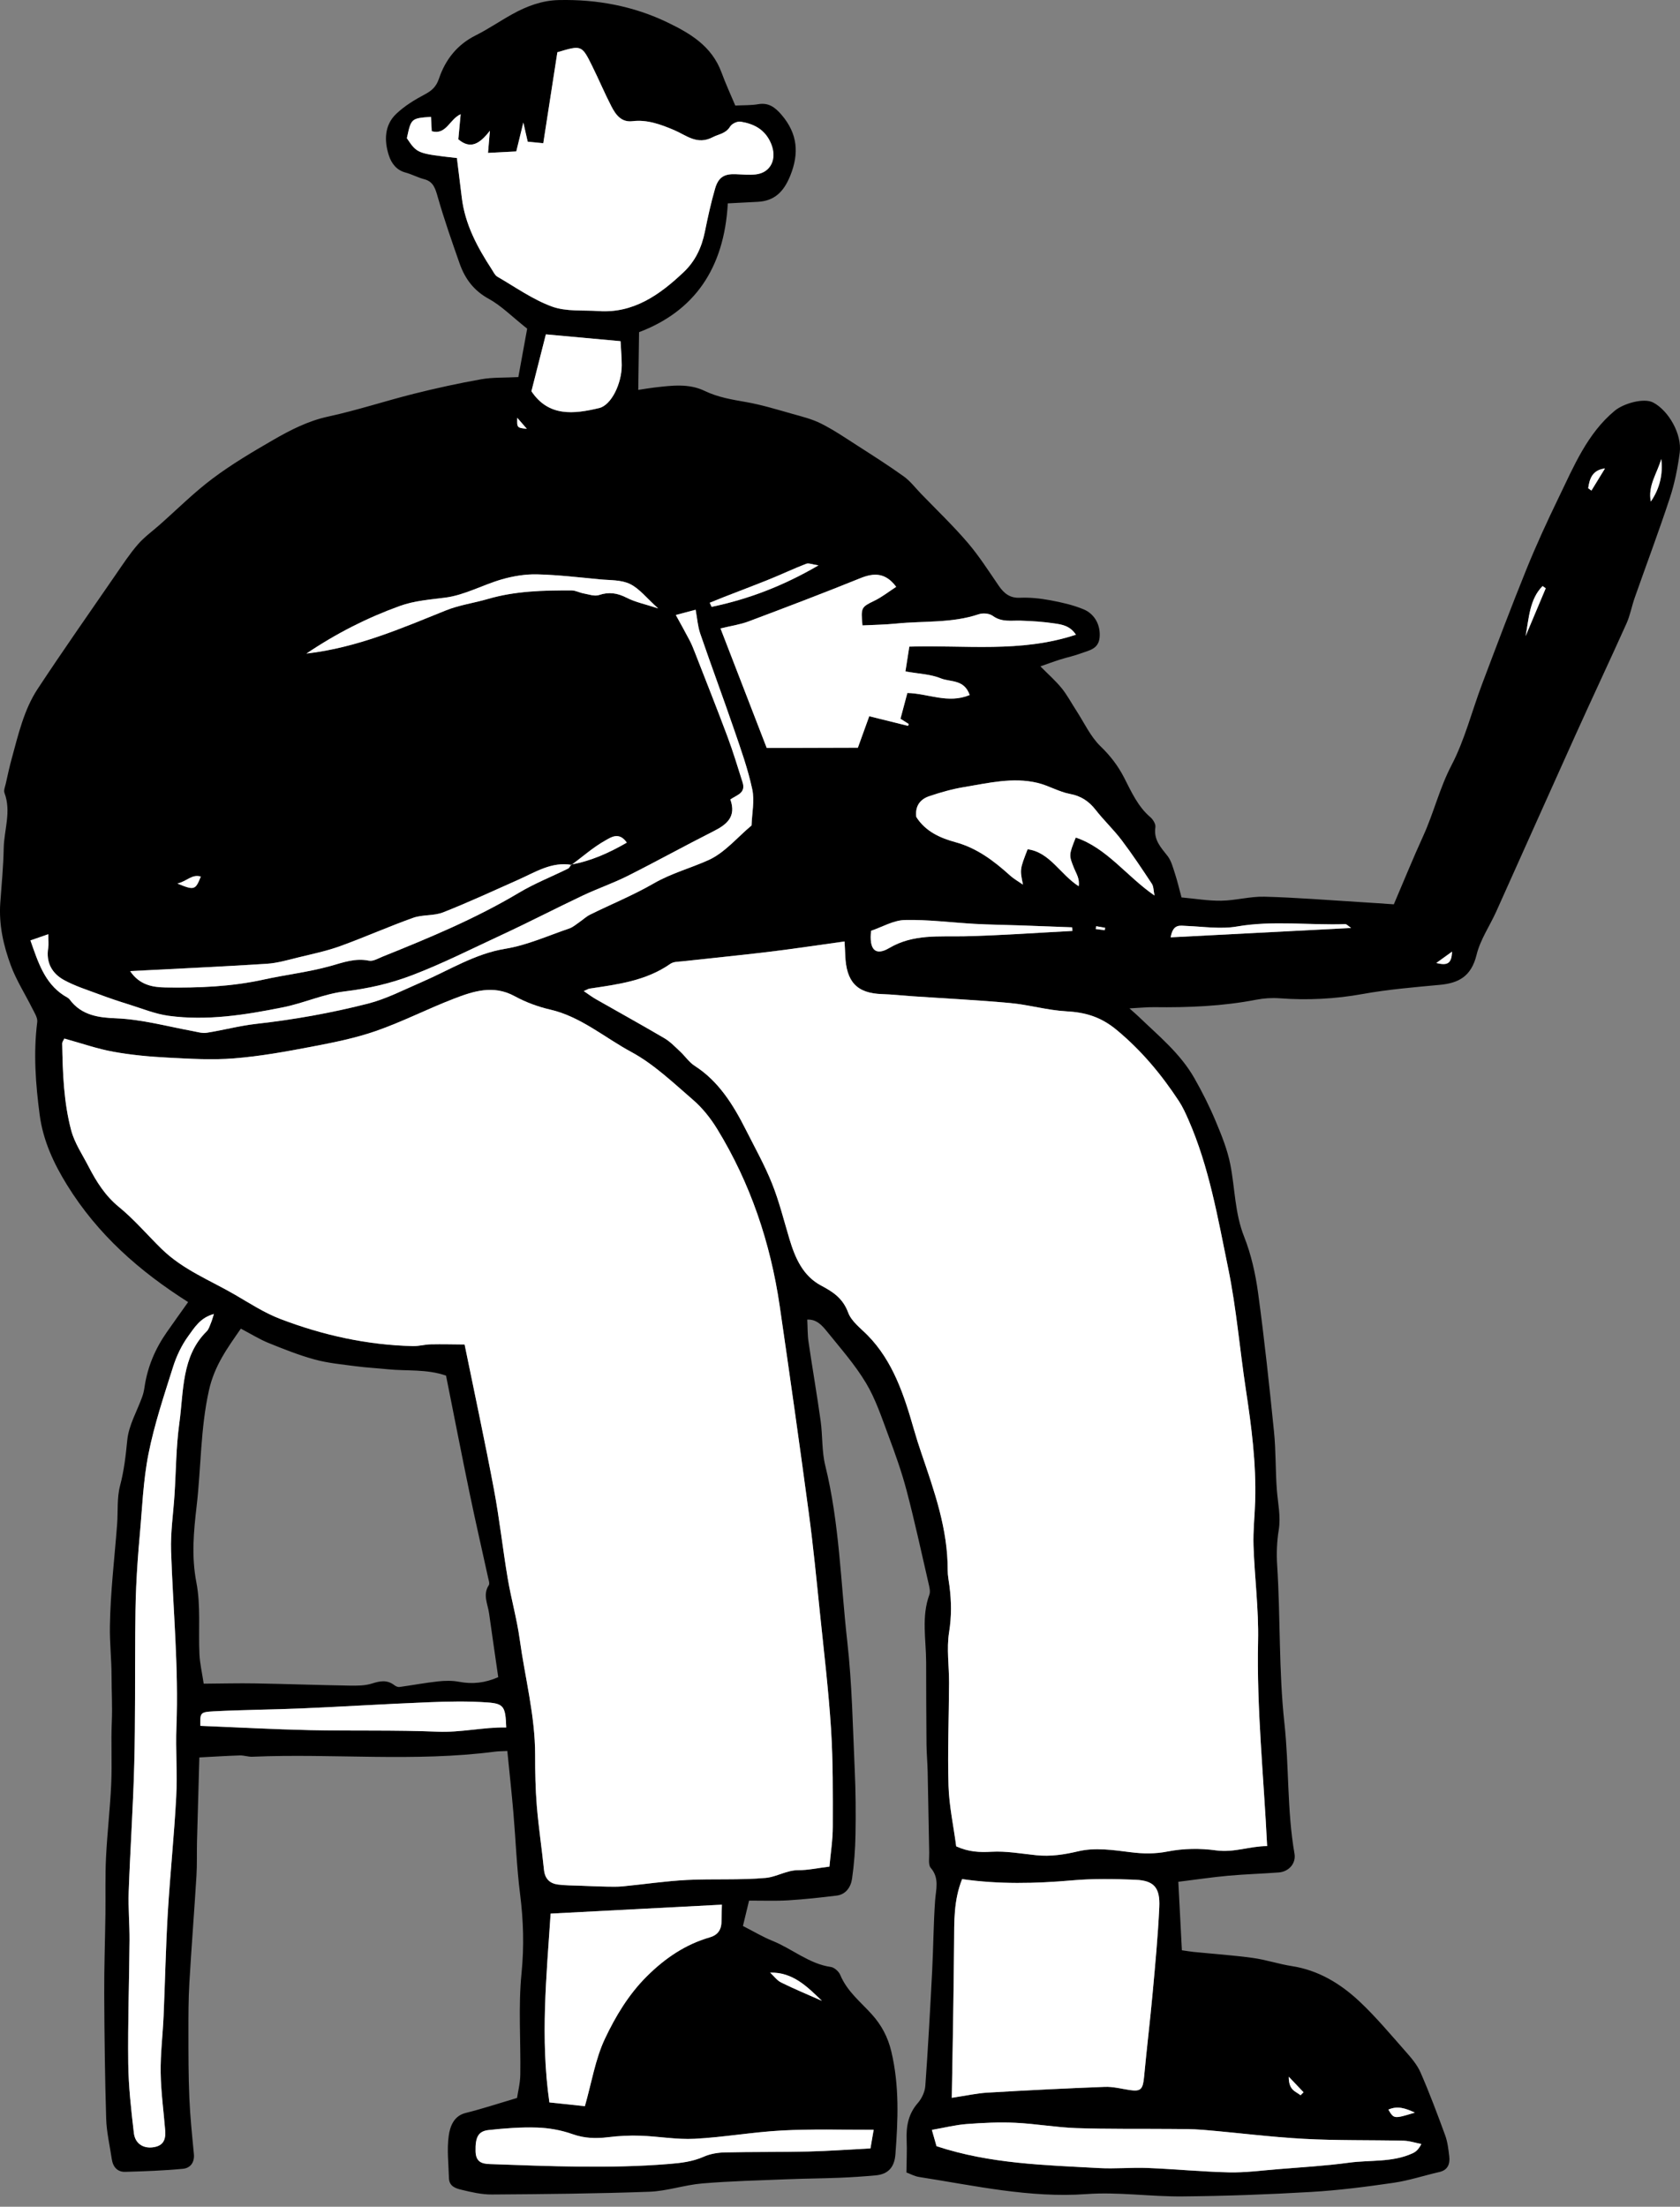 <svg xmlns="http://www.w3.org/2000/svg" xmlns:xlink="http://www.w3.org/1999/xlink" id="Capa_1" x="0px" y="0px" viewBox="0 0 95.495 125.428" style="enable-background:new 0 0 95.495 125.428;" xml:space="preserve"><rect x="0" y="0" width="95.495" height="125.428" fill="#808080" stroke="none"/><style type="text/css">	.st0{fill:#FFFFFF;}</style><g>	<path d="M27.778,16.982c-0.83-0.453-1.342-1.121-1.653-2.007c-0.436-1.242-0.872-2.486-1.235-3.754   c-0.142-0.496-0.249-0.899-0.774-1.034c-0.366-0.095-0.712-0.286-1.078-0.383   c-0.494-0.131-0.786-0.516-0.932-0.963c-0.279-0.85-0.251-1.729,0.407-2.36c0.475-0.455,1.052-0.807,1.627-1.112   c0.393-0.209,0.652-0.426,0.811-0.897c0.376-1.114,1.062-1.948,2.087-2.46c0.712-0.356,1.378-0.815,2.077-1.203   c0.828-0.459,1.694-0.784,2.645-0.805c2.154-0.049,4.254,0.335,6.212,1.286c1.232,0.598,2.485,1.312,3.043,2.836   c0.236,0.644,0.525,1.266,0.78,1.874c0.481-0.025,0.898-0.007,1.302-0.077c0.583-0.102,0.956,0.166,1.339,0.617   c0.9,1.06,1.002,2.172,0.479,3.459c-0.374,0.92-0.909,1.427-1.849,1.473c-0.536,0.026-1.072,0.056-1.696,0.088   c-0.205,3.71-1.907,6.13-5.044,7.32c-0.016,1.122-0.03,2.175-0.046,3.281c0.382-0.057,0.652-0.105,0.923-0.136   c0.956-0.109,1.942-0.244,2.84,0.189c0.775,0.373,1.566,0.498,2.379,0.641c0.875,0.154,1.735,0.42,2.595,0.662   c0.562,0.158,1.14,0.298,1.662,0.562c0.712,0.359,1.383,0.816,2.061,1.251c0.885,0.569,1.774,1.133,2.631,1.748   c0.366,0.263,0.657,0.649,0.979,0.982c0.888,0.92,1.813,1.804,2.648,2.777c0.651,0.759,1.2,1.622,1.772,2.456   c0.307,0.448,0.645,0.707,1.201,0.683c0.576-0.025,1.165,0.038,1.737,0.144c0.639,0.119,1.287,0.265,1.891,0.516   c0.645,0.269,0.972,0.929,0.904,1.605c-0.067,0.661-0.611,0.726-1.048,0.891c-0.387,0.147-0.794,0.228-1.188,0.353   c-0.406,0.129-0.806,0.278-1.129,0.39c0.429,0.434,0.849,0.802,1.202,1.233c0.315,0.386,0.555,0.844,0.831,1.267   c0.451,0.692,0.813,1.491,1.382,2.041c0.555,0.536,0.996,1.105,1.348,1.793c0.412,0.806,0.786,1.643,1.486,2.237   c0.148,0.126,0.313,0.393,0.288,0.562c-0.109,0.736,0.311,1.158,0.693,1.647   c0.209,0.268,0.304,0.649,0.417,0.993c0.136,0.415,0.235,0.844,0.376,1.361c0.769,0.069,1.518,0.198,2.264,0.186   c0.818-0.014,1.635-0.248,2.45-0.228c1.777,0.046,3.552,0.191,5.328,0.299c0.681,0.041,1.363,0.09,2.025,0.135   c0.578-1.35,1.097-2.631,1.669-3.882c0.599-1.31,0.932-2.729,1.61-4.024c0.749-1.431,1.156-3.071,1.737-4.609   c0.825-2.183,1.646-4.368,2.521-6.527c0.56-1.382,1.184-2.736,1.831-4.073c0.866-1.79,1.635-3.654,3.188-4.939   c0.512-0.424,1.664-0.743,2.185-0.469c0.883,0.464,1.646,1.805,1.51,2.846c-0.114,0.872-0.289,1.751-0.561,2.578   c-0.626,1.905-1.332,3.779-1.997,5.67c-0.169,0.481-0.26,1.001-0.466,1.461   c-0.952,2.12-1.942,4.219-2.898,6.336c-1.51,3.342-3.001,6.694-4.506,10.038   c-0.371,0.824-0.907,1.594-1.119,2.461c-0.304,1.244-1.035,1.611-2.085,1.709c-1.468,0.137-2.942,0.259-4.392,0.521   c-1.569,0.284-3.131,0.361-4.714,0.244c-0.441-0.033-0.897-0.004-1.331,0.08c-1.92,0.371-3.857,0.45-5.803,0.424   c-0.395-0.005-0.791,0.037-1.405,0.069c0.294,0.264,0.417,0.368,0.533,0.48   c1.125,1.086,2.35,2.073,3.155,3.486c0.448,0.786,0.859,1.604,1.211,2.444c0.337,0.802,0.672,1.63,0.837,2.483   c0.263,1.357,0.252,2.753,0.779,4.08c0.401,1.009,0.648,2.117,0.796,3.206c0.357,2.62,0.638,5.253,0.904,7.885   c0.111,1.097,0.078,2.209,0.162,3.311c0.058,0.76,0.233,1.5,0.105,2.282c-0.106,0.649-0.13,1.33-0.088,1.99   c0.191,2.994,0.086,5.998,0.413,8.991c0.269,2.459,0.144,4.954,0.572,7.406c0.097,0.554-0.322,1.026-0.898,1.069   c-0.958,0.072-1.919,0.099-2.875,0.186c-0.912,0.083-1.819,0.219-2.83,0.344   c0.07,1.341,0.135,2.602,0.202,3.893c0.263,0.037,0.463,0.073,0.664,0.093c1.123,0.112,2.25,0.189,3.369,0.342   c0.747,0.102,1.476,0.35,2.222,0.465c1.484,0.229,2.744,0.979,3.844,2.012c0.923,0.867,1.75,1.857,2.597,2.816   c0.327,0.37,0.672,0.765,0.87,1.218c0.511,1.169,0.96,2.369,1.4,3.572c0.136,0.372,0.184,0.788,0.232,1.189   c0.054,0.457-0.095,0.789-0.562,0.896c-0.87,0.198-1.727,0.485-2.605,0.613c-1.555,0.227-3.118,0.428-4.684,0.52   c-2.433,0.143-4.872,0.231-7.31,0.254c-1.819,0.017-3.651-0.263-5.458-0.133   c-3.23,0.233-6.358-0.48-9.514-0.971c-0.26-0.04-0.508-0.179-0.723-0.258c0.007-0.661,0.038-1.246,0.013-1.828   c-0.035-0.805,0.102-1.513,0.64-2.124c0.217-0.247,0.396-0.628,0.421-0.964   c0.157-2.177,0.276-4.357,0.389-6.538c0.069-1.326,0.074-2.657,0.166-3.98c0.045-0.658,0.265-1.285-0.25-1.882   c-0.146-0.169-0.077-0.568-0.084-0.862c-0.033-1.537-0.055-3.074-0.088-4.611c-0.011-0.516-0.061-1.031-0.066-1.546   c-0.014-1.556-0.018-3.112-0.02-4.668c-0.002-1.282-0.279-2.579,0.184-3.837   c0.067-0.181-0.001-0.438-0.049-0.649c-0.404-1.752-0.784-3.511-1.24-5.247   c-0.279-1.062-0.648-2.1-1.032-3.126c-0.382-1.022-0.73-2.086-1.278-3.002   c-0.631-1.054-1.452-1.98-2.221-2.934c-0.277-0.344-0.595-0.706-1.122-0.677   c0.024,0.453,0.013,0.862,0.071,1.26c0.22,1.5,0.48,2.994,0.689,4.495c0.117,0.842,0.062,1.724,0.263,2.539   c0.811,3.285,0.875,6.669,1.252,10.008c0.273,2.42,0.313,4.871,0.424,7.309c0.056,1.219,0.064,2.441,0.043,3.661   c-0.015,0.839-0.077,1.681-0.196,2.509c-0.07,0.484-0.362,0.894-0.867,0.957   c-0.918,0.113-1.839,0.213-2.761,0.27c-0.715,0.044-1.433,0.014-2.226,0.017c-0.126,0.523-0.242,1.002-0.348,1.441   c0.629,0.321,1.138,0.628,1.677,0.845c1.122,0.451,2.088,1.311,3.321,1.485c0.196,0.028,0.449,0.252,0.534,0.455   c0.399,0.951,1.167,1.536,1.807,2.252c0.529,0.592,0.897,1.262,1.096,2.1c0.463,1.946,0.381,3.889,0.232,5.844   c-0.057,0.742-0.421,1.129-1.116,1.193c-0.684,0.064-1.37,0.109-2.056,0.137c-0.994,0.04-1.989,0.045-2.983,0.085   c-1.609,0.065-3.222,0.103-4.826,0.238c-1.009,0.085-2.001,0.435-3.008,0.472   c-2.982,0.108-5.967,0.136-8.952,0.156c-0.577,0.004-1.163-0.131-1.731-0.27   c-0.312-0.076-0.694-0.184-0.707-0.668c-0.021-0.803-0.121-1.622-0.011-2.404   c0.075-0.535,0.294-1.127,0.958-1.291c0.924-0.229,1.833-0.531,2.924-0.854c0.05-0.339,0.178-0.832,0.186-1.328   c0.029-1.925-0.119-3.868,0.07-5.77c0.152-1.525,0.107-2.989-0.083-4.493c-0.193-1.526-0.247-3.072-0.379-4.607   c-0.1-1.166-0.228-2.329-0.346-3.523c-0.292,0.015-0.498,0.012-0.701,0.038   c-4.584,0.596-9.197,0.092-13.791,0.288c-0.237,0.01-0.478-0.082-0.716-0.074   c-0.771,0.025-1.541,0.074-2.298,0.114c-0.046,1.638-0.093,3.191-0.133,4.745   c-0.017,0.664,0.009,1.33-0.032,1.992c-0.124,2.03-0.285,4.056-0.403,6.086   c-0.053,0.922-0.054,1.849-0.053,2.774c0.001,1.248-0.001,2.498,0.052,3.745   c0.045,1.067,0.156,2.131,0.258,3.195c0.05,0.523-0.237,0.807-0.619,0.844c-1.09,0.105-2.186,0.142-3.281,0.174   c-0.435,0.013-0.701-0.264-0.769-0.738c-0.11-0.759-0.293-1.516-0.316-2.278   c-0.072-2.365-0.1-4.732-0.111-7.098c-0.007-1.515,0.048-3.029,0.068-4.544   c0.014-1.072-0.019-2.147,0.034-3.216c0.068-1.393,0.233-2.779,0.295-4.171c0.053-1.18-0.017-2.367,0.034-3.547   c0.037-0.868-0.015-1.749-0.015-2.603c-0-0.911-0.109-1.891-0.093-2.813C6.274,90.5,6.511,88.571,6.657,86.64   c0.056-0.734-0.016-1.504,0.167-2.195c0.228-0.859,0.323-1.706,0.41-2.589c0.084-0.85,0.559-1.65,0.854-2.475   c0.061-0.17,0.1-0.352,0.126-0.532c0.169-1.159,0.61-2.186,1.257-3.115c0.4-0.574,0.809-1.142,1.223-1.726   c-2.761-1.749-5.14-3.833-6.89-6.667c-0.748-1.212-1.353-2.506-1.546-3.958   c-0.234-1.756-0.366-3.52-0.141-5.294c0.031-0.242-0.163-0.533-0.287-0.782c-0.403-0.812-0.9-1.582-1.214-2.431   c-0.42-1.133-0.69-2.326-0.599-3.572c0.075-1.03,0.174-2.059,0.194-3.091c0.02-1.046,0.442-2.082,0.043-3.145   c-0.054-0.146,0.037-0.361,0.077-0.539c0.104-0.465,0.204-0.932,0.33-1.391   c0.377-1.38,0.701-2.802,1.482-3.986c1.446-2.192,2.952-4.338,4.44-6.498c0.402-0.583,0.794-1.18,1.253-1.709   c0.365-0.421,0.823-0.748,1.24-1.117c1.001-0.885,1.956-1.841,3.016-2.634c1.088-0.815,2.26-1.508,3.431-2.185   c0.989-0.572,1.998-1.087,3.132-1.332c1.641-0.355,3.246-0.888,4.877-1.297c1.264-0.317,2.539-0.595,3.82-0.823   c0.65-0.116,1.324-0.083,2.112-0.124c0.166-0.911,0.349-1.911,0.502-2.752   C29.095,17.99,28.49,17.371,27.778,16.982z M35.628,47.894c-0.438-0.645-0.922-0.29-1.224-0.121   c-0.679,0.38-1.282,0.915-1.917,1.386c-1.126-0.196-2.052,0.41-3.024,0.842   c-1.42,0.632-2.832,1.286-4.274,1.855c-0.532,0.21-1.165,0.119-1.705,0.311   c-1.396,0.497-2.756,1.106-4.151,1.61c-0.768,0.278-1.573,0.445-2.366,0.638   c-0.599,0.146-1.201,0.326-1.809,0.365c-2.554,0.163-5.11,0.278-7.761,0.416   c0.541,0.804,1.307,0.918,2.013,0.929c1.868,0.03,3.736-0.043,5.577-0.449c1.264-0.279,2.558-0.423,3.803-0.772   c0.729-0.205,1.407-0.46,2.18-0.302c0.24,0.049,0.527-0.129,0.782-0.232c2.643-1.063,5.273-2.152,7.75-3.631   c0.89-0.531,1.858-0.911,2.787-1.37c0.077-0.038,0.121-0.152,0.18-0.231   C33.581,48.941,34.598,48.489,35.628,47.894z M3.535,59.316c0.029,1.662,0.085,3.332,0.513,4.936   c0.193,0.722,0.635,1.371,0.982,2.043c0.45,0.874,0.955,1.674,1.727,2.304c0.869,0.709,1.616,1.592,2.428,2.386   c1.22,1.193,2.764,1.784,4.181,2.61c0.839,0.489,1.671,1.03,2.563,1.371c2.436,0.931,4.95,1.483,7.538,1.544   c0.339,0.008,0.679-0.093,1.02-0.1c0.639-0.014,1.278,0.004,1.922,0.008c0.578,2.833,1.16,5.533,1.67,8.248   c0.314,1.67,0.497,3.366,0.78,5.043c0.196,1.163,0.522,2.303,0.683,3.47c0.301,2.19,0.878,4.339,0.877,6.575   c-0.001,0.962,0.015,1.929,0.094,2.887c0.1,1.212,0.285,2.416,0.407,3.626c0.055,0.547,0.353,0.789,0.803,0.848   c0.406,0.053,0.818,0.049,1.228,0.065c0.51,0.021,1.021,0.043,1.532,0.053c0.308,0.006,0.617,0.013,0.923-0.016   c1.213-0.118,2.422-0.3,3.637-0.363c1.495-0.077,3.002,0.017,4.49-0.118c0.607-0.055,1.187-0.443,1.851-0.439   c0.542,0.003,1.084-0.119,1.763-0.202c0.067-0.75,0.19-1.51,0.191-2.271c0.003-1.85,0.017-3.706-0.1-5.551   c-0.141-2.21-0.405-4.412-0.633-6.615c-0.194-1.882-0.376-3.767-0.628-5.641   c-0.527-3.926-1.083-7.848-1.654-11.767c-0.528-3.622-1.675-7.008-3.558-10.082   c-0.374-0.61-0.839-1.194-1.366-1.649c-1.127-0.973-2.237-2.038-3.51-2.724c-1.522-0.821-2.887-2.014-4.609-2.41   c-0.696-0.16-1.395-0.418-2.03-0.765c-1.211-0.659-2.349-0.28-3.471,0.153   c-1.478,0.57-2.905,1.303-4.397,1.823c-1.194,0.416-2.446,0.665-3.687,0.901c-1.451,0.277-2.912,0.541-4.38,0.659   c-1.258,0.101-2.535,0.023-3.8-0.043c-1.028-0.054-2.061-0.149-3.076-0.334   c-0.908-0.166-1.795-0.478-2.776-0.75C3.616,59.122,3.533,59.219,3.535,59.316z M56.361,105.25   c0.842-0.047,1.696,0.11,2.543,0.197c0.817,0.084,1.584-0.034,2.397-0.226c0.939-0.222,1.979-0.07,2.962,0.055   c0.72,0.091,1.387,0.101,2.111-0.041c0.893-0.176,1.847-0.187,2.752-0.063c1.027,0.141,1.946-0.249,2.9-0.243   c-0.194-3.971-0.6-7.797-0.515-11.655c0.04-1.804-0.198-3.616-0.26-5.425   c-0.029-0.845,0.072-1.694,0.096-2.542c0.061-2.122-0.209-4.213-0.527-6.304c-0.351-2.305-0.541-4.644-1.009-6.92   c-0.587-2.853-1.08-5.75-2.255-8.43c-0.161-0.368-0.33-0.741-0.547-1.071   c-0.997-1.519-2.125-2.866-3.518-4.027c-0.93-0.775-1.812-1.016-2.897-1.076   c-1.058-0.058-2.105-0.369-3.164-0.467c-1.847-0.17-3.7-0.261-5.55-0.386c-0.58-0.039-1.159-0.105-1.739-0.123   c-1.429-0.045-2.044-0.688-2.097-2.222c-0.007-0.219-0.022-0.437-0.04-0.77c-1.473,0.204-2.885,0.418-4.302,0.59   c-1.635,0.198-3.273,0.356-4.91,0.538c-0.232,0.026-0.503,0.015-0.684,0.141   c-1.4,0.978-3.004,1.171-4.599,1.411c-0.062,0.009-0.121,0.05-0.328,0.14c0.274,0.184,0.47,0.335,0.681,0.455   c1.302,0.743,2.614,1.467,3.908,2.228c0.324,0.19,0.599,0.482,0.883,0.746c0.286,0.266,0.518,0.618,0.835,0.821   c1.355,0.868,2.188,2.206,2.915,3.647c0.507,1.006,1.061,1.993,1.48,3.041c0.406,1.015,0.673,2.095,0.989,3.151   c0.329,1.1,0.775,2.102,1.8,2.648c0.652,0.347,1.231,0.705,1.538,1.534c0.19,0.511,0.712,0.891,1.112,1.299   c1.438,1.468,2.066,3.388,2.627,5.349c0.13,0.455,0.274,0.905,0.426,1.352c0.733,2.156,1.502,4.301,1.493,6.646   c-0.001,0.294,0.06,0.59,0.099,0.884c0.115,0.885,0.125,1.744-0.02,2.647   c-0.149,0.932,0.004,1.919-0.001,2.882c-0.009,1.948-0.089,3.896-0.031,5.841   c0.034,1.132,0.279,2.259,0.436,3.439C55.072,105.268,55.693,105.287,56.361,105.25z M14.511,95.682   c1.777,0.031,3.554,0.095,5.331,0.125c0.439,0.007,0.899,0.012,1.311-0.121c0.458-0.147,0.857-0.218,1.267,0.1   c0.079,0.061,0.196,0.113,0.287,0.1c0.73-0.1,1.456-0.238,2.188-0.318c0.397-0.043,0.812-0.051,1.204,0.023   c0.757,0.143,1.468,0.067,2.222-0.263c-0.179-1.245-0.355-2.437-0.521-3.631c-0.074-0.53-0.372-1.058-0.013-1.602   c0.057-0.086-0.011-0.282-0.042-0.423c-0.346-1.584-0.712-3.164-1.041-4.752   c-0.462-2.231-0.898-4.469-1.35-6.732c-1.117-0.384-2.221-0.251-3.3-0.36   c-0.612-0.062-1.227-0.094-1.837-0.174c-0.78-0.103-1.57-0.175-2.329-0.382   c-0.892-0.243-1.763-0.591-2.627-0.941c-0.511-0.207-0.99-0.508-1.57-0.813c-0.768,1.108-1.501,2.101-1.815,3.511   c-0.484,2.175-0.445,4.382-0.698,6.564c-0.17,1.469-0.303,2.859-0.015,4.352c0.255,1.319,0.109,2.722,0.174,4.087   c0.024,0.511,0.144,1.019,0.242,1.666C12.606,95.691,13.559,95.665,14.511,95.682z M26.248,11.224   c0.186,1.545,0.894,2.839,1.704,4.084c0.096,0.148,0.181,0.338,0.316,0.416c1.024,0.594,2.018,1.302,3.105,1.699   c0.816,0.298,1.758,0.195,2.644,0.257c1.971,0.139,3.472-0.905,4.861-2.229c0.639-0.61,1.006-1.378,1.188-2.275   c0.168-0.828,0.348-1.656,0.583-2.463c0.19-0.65,0.529-0.837,1.168-0.812c0.376,0.015,0.755,0.052,1.127,0.014   c0.873-0.09,1.25-0.895,0.88-1.766c-0.343-0.807-0.988-1.113-1.722-1.233c-0.19-0.031-0.496,0.11-0.601,0.28   c-0.255,0.409-0.64,0.421-0.987,0.602c-0.89,0.465-1.49-0.105-2.198-0.405c-0.755-0.321-1.532-0.606-2.361-0.505   c-0.629,0.077-0.949-0.352-1.203-0.845c-0.385-0.746-0.713-1.526-1.086-2.28   c-0.598-1.209-0.605-1.205-1.984-0.793c-0.256,1.653-0.524,3.384-0.801,5.171   c-0.326-0.032-0.587-0.058-0.885-0.088C29.93,7.766,29.87,7.501,29.748,6.964c-0.171,0.696-0.279,1.141-0.402,1.643   c-0.506,0.026-1.025,0.053-1.606,0.084c0.034-0.401,0.061-0.714,0.107-1.261   c-0.578,0.748-1.101,1.076-1.795,0.489c0.039-0.413,0.082-0.874,0.133-1.427c-0.636,0.287-0.819,1.198-1.645,0.966   c-0.013-0.259-0.028-0.537-0.042-0.816c-1.128,0.084-1.128,0.084-1.371,1.214c0.585,0.87,0.585,0.87,2.845,1.128   C26.07,9.772,26.16,10.498,26.248,11.224z M56.124,118.942c2.223-0.131,4.448-0.244,6.673-0.328   c0.472-0.018,0.951,0.111,1.426,0.182c0.621,0.092,0.742-0.045,0.808-0.745c0.147-1.578,0.339-3.151,0.483-4.73   c0.15-1.637,0.305-3.275,0.382-4.918c0.052-1.122-0.304-1.517-1.368-1.561c-1.197-0.049-2.403-0.069-3.593,0.036   c-2.083,0.182-4.16,0.229-6.246-0.073c-0.486,1.206-0.449,2.424-0.458,3.638   c-0.011,1.548-0.035,3.095-0.058,4.643c-0.019,1.317-0.045,2.634-0.072,4.152   C54.917,119.114,55.518,118.978,56.124,118.942z M10.7,75.945c-0.373,0.512-0.666,1.127-0.862,1.747   c-0.514,1.629-1.062,3.259-1.396,4.938c-0.306,1.537-0.36,3.136-0.504,4.71c-0.087,0.945-0.153,1.894-0.196,2.843   c-0.041,0.885-0.047,1.773-0.054,2.66c-0.019,2.467,0.009,4.935-0.055,7.4   c-0.062,2.43-0.23,4.857-0.317,7.287c-0.033,0.919,0.055,1.844,0.048,2.765   c-0.018,2.326-0.102,4.652-0.074,6.977c0.016,1.323,0.166,2.648,0.32,3.964c0.07,0.595,0.516,0.874,1.045,0.818   c0.554-0.059,0.785-0.351,0.736-0.956c-0.088-1.099-0.242-2.198-0.258-3.297   c-0.016-1.065,0.12-2.13,0.166-3.196c0.085-1.952,0.123-3.907,0.238-5.856   c0.131-2.208,0.363-4.409,0.48-6.617c0.071-1.327-0.04-2.666,0.013-3.994c0.133-3.337-0.194-6.658-0.305-9.987   c-0.035-1.059,0.127-2.124,0.195-3.187c0.087-1.358,0.089-2.73,0.274-4.071c0.252-1.823,0.116-3.811,1.559-5.226   c0.118-0.116,0.17-0.315,0.241-0.48c0.05-0.116,0.081-0.242,0.164-0.498   C11.385,74.888,11.047,75.468,10.7,75.945z M48.764,42.499c0.228-0.631,0.423-1.169,0.647-1.789   c0.762,0.189,1.484,0.368,2.205,0.547c0.014-0.035,0.028-0.07,0.042-0.104c-0.143-0.091-0.287-0.182-0.472-0.3   c0.129-0.484,0.258-0.965,0.391-1.464c1.17,0.021,2.31,0.629,3.542,0.116c-0.309-0.909-1.098-0.726-1.636-0.947   c-0.587-0.241-1.252-0.257-2.015-0.395c0.059-0.38,0.134-0.862,0.22-1.409c3.168-0.101,6.332,0.364,9.471-0.678   c-0.334-0.506-0.782-0.575-1.19-0.637c-0.644-0.098-1.298-0.141-1.949-0.161   c-0.543-0.016-1.078,0.099-1.59-0.273c-0.2-0.145-0.559-0.172-0.798-0.091   c-1.528,0.516-3.119,0.371-4.68,0.529c-0.64,0.065-1.285,0.072-1.927,0.105   c-0.098-1.023-0.066-1.041,0.682-1.405c0.426-0.207,0.81-0.512,1.235-0.788   c-0.604-0.811-1.256-0.807-2.034-0.492c-2.108,0.852-4.232,1.66-6.359,2.459   c-0.473,0.178-0.981,0.249-1.593,0.398c0.886,2.29,1.759,4.546,2.628,6.793   C45.42,42.509,47.109,42.504,48.764,42.499z M33.246,119.712c0.384-1.347,0.595-2.684,1.139-3.834   c0.61-1.289,1.352-2.522,2.381-3.546c1.057-1.052,2.21-1.821,3.591-2.22c0.403-0.116,0.647-0.393,0.652-0.872   c0.003-0.291,0.014-0.581,0.025-0.981c-1.672,0.087-3.293,0.171-4.915,0.256   c-1.599,0.083-3.198,0.166-4.821,0.251c-0.233,3.544-0.592,7.095-0.069,10.733   C31.925,119.572,32.593,119.643,33.246,119.712z M53.235,121.986c3.052,1.008,6.146,1.072,9.226,1.243   c0.921,0.051,1.848-0.041,2.771-0.005c1.542,0.061,3.082,0.214,4.624,0.249c0.914,0.021,1.83-0.102,2.744-0.177   c1.362-0.112,2.73-0.189,4.083-0.373c1.205-0.164,2.457-0.003,3.611-0.533c0.176-0.081,0.334-0.206,0.5-0.528   c-0.339-0.066-0.677-0.18-1.016-0.188c-1.883-0.044-3.769-0.003-5.65-0.105c-1.918-0.104-3.83-0.35-5.746-0.512   c-0.615-0.052-1.235-0.044-1.852-0.05c-1.78-0.015-3.56,0.013-5.339-0.048c-1.162-0.04-2.319-0.25-3.481-0.304   c-0.922-0.043-1.849,0.003-2.77,0.073c-0.626,0.048-1.244,0.205-1.97,0.332   C53.054,121.355,53.15,121.689,53.235,121.986z M1.73,53.452c0.429,1.219,0.796,2.41,1.894,3.124   c0.117,0.076,0.261,0.133,0.342,0.242c0.681,0.916,1.693,1.023,2.617,1.06c1.488,0.06,2.91,0.458,4.359,0.724   c0.267,0.049,0.547,0.139,0.806,0.099c0.943-0.147,1.874-0.401,2.821-0.507c2.141-0.239,4.26-0.618,6.346-1.15   c1.052-0.269,2.049-0.79,3.061-1.227c1.565-0.675,3.019-1.609,4.747-1.891c1.24-0.202,2.43-0.744,3.637-1.154   c0.21-0.071,0.394-0.238,0.585-0.368c0.201-0.137,0.384-0.314,0.598-0.419c1.206-0.594,2.453-1.102,3.619-1.775   c1.004-0.579,2.095-0.865,3.119-1.328c0.909-0.411,1.633-1.291,2.438-1.964c0.024-0.687,0.18-1.407,0.041-2.055   c-0.245-1.148-0.644-2.264-1.025-3.375c-0.629-1.834-1.306-3.649-1.935-5.483   c-0.14-0.408-0.168-0.859-0.259-1.348c-0.294,0.078-0.63,0.167-1.127,0.298c0.288,0.526,0.544,0.979,0.785,1.442   c0.117,0.224,0.212,0.461,0.304,0.698c0.621,1.591,1.252,3.178,1.85,4.779c0.317,0.848,0.579,1.719,0.854,2.584   c0.2,0.627-0.314,0.716-0.692,0.982c0.351,0.99-0.209,1.428-0.955,1.805c-1.639,0.828-3.249,1.72-4.889,2.544   c-0.824,0.414-1.697,0.711-2.53,1.105c-1.555,0.736-3.086,1.531-4.645,2.254   c-1.683,0.78-3.335,1.62-5.075,2.284c-1.279,0.488-2.517,0.758-3.844,0.92c-1.179,0.144-2.312,0.666-3.487,0.902   c-2.143,0.43-4.308,0.78-6.499,0.484c-0.771-0.104-1.52-0.416-2.275-0.65c-0.559-0.173-1.115-0.36-1.665-0.566   c-0.677-0.254-1.376-0.47-2.012-0.818c-0.651-0.357-1.038-0.959-0.899-1.821   c0.034-0.21,0.005-0.432,0.005-0.784C2.349,53.237,2.097,53.325,1.73,53.452z M58.411,48.272   c1.257,0.16,1.85,1.424,2.903,2.1c0.067-0.437-0.143-0.723-0.264-1.025c-0.296-0.742-0.299-0.74,0.097-1.742   c1.77,0.593,2.901,2.214,4.477,3.296c-0.058-0.276-0.05-0.514-0.151-0.668c-0.556-0.841-1.114-1.683-1.72-2.482   c-0.457-0.603-1.01-1.121-1.475-1.718c-0.396-0.507-0.845-0.791-1.463-0.908c-0.625-0.117-1.211-0.475-1.834-0.625   c-1.411-0.339-2.801,0.01-4.186,0.238c-0.671,0.111-1.337,0.3-1.985,0.52c-0.493,0.168-0.808,0.545-0.727,1.179   c0.538,0.847,1.392,1.203,2.237,1.435c1.205,0.331,2.161,1.049,3.084,1.882c0.226,0.204,0.494,0.353,0.744,0.527   C57.969,49.413,57.969,49.413,58.411,48.272z M49.662,121.049c-1.804,0.009-3.513-0.046-5.215,0.044   c-1.659,0.088-3.306,0.385-4.964,0.472c-1.021,0.053-2.053-0.14-3.081-0.175   c-0.612-0.021-1.23,0.01-1.838,0.085c-0.69,0.085-1.341,0.067-2.022-0.175   c-0.641-0.228-1.336-0.351-2.011-0.373c-0.919-0.03-1.846,0.042-2.762,0.142   c-0.597,0.065-0.754,0.428-0.736,1.201c0.014,0.617,0.356,0.716,0.817,0.732c3.392,0.119,6.784,0.269,10.175-0.006   c0.688-0.056,1.341-0.131,1.985-0.416c0.37-0.164,0.798-0.232,1.203-0.242c1.577-0.036,3.155-0.013,4.731-0.05   c1.16-0.027,2.318-0.114,3.535-0.177C49.54,121.759,49.593,121.45,49.662,121.049z M17.613,98.338   c2.417,0.053,4.837-0.012,7.253,0.089c1.325,0.056,2.601-0.262,3.909-0.241c-0.041-1.165-0.124-1.354-1.056-1.421   c-1.122-0.081-2.253-0.056-3.377-0.011c-2.39,0.095-4.777,0.245-7.167,0.349   c-1.677,0.072-3.356,0.079-5.032,0.166c-0.774,0.04-0.771,0.095-0.755,0.826   C13.522,98.18,15.567,98.293,17.613,98.338z M34.061,23.193c0.686-0.164,1.283-1.388,1.28-2.438   c-0.001-0.44-0.042-0.88-0.067-1.362c-1.409-0.128-2.755-0.251-4.245-0.387c-0.256,1.006-0.524,2.059-0.822,3.232   C31.184,23.702,32.62,23.538,34.061,23.193z M25.351,34.692c0.759-0.305,1.585-0.415,2.372-0.645   c1.564-0.459,3.167-0.494,4.772-0.488c0.224,0.001,0.447,0.129,0.674,0.17c0.295,0.052,0.624,0.179,0.884,0.091   c0.565-0.191,1.046-0.113,1.577,0.159c0.485,0.248,1.03,0.356,1.782,0.603   c-0.649-0.583-1.066-1.127-1.599-1.387c-0.503-0.245-1.128-0.209-1.702-0.264   c-1.192-0.113-2.385-0.256-3.578-0.285c-0.666-0.016-1.353,0.097-1.997,0.281   c-1.083,0.31-2.119,0.897-3.215,1.04c-0.88,0.115-1.758,0.173-2.599,0.478   c-1.832,0.663-3.572,1.537-5.304,2.704C20.304,36.814,22.814,35.712,25.351,34.692z M57.891,52.595   c-0.819-0.029-1.64-0.037-2.458-0.082c-1.333-0.073-2.668-0.252-3.998-0.221   c-0.651,0.015-1.292,0.401-1.92,0.612c-0.118,1.066,0.237,1.448,1.026,0.983   c1.377-0.812,2.834-0.638,4.3-0.671c2.04-0.047,4.077-0.197,6.116-0.303c-0.005-0.069-0.011-0.137-0.016-0.206   C59.924,52.67,58.907,52.63,57.891,52.595z M76.801,52.744c-0.172-0.116-0.255-0.22-0.334-0.218   c-2.049,0.071-4.101-0.221-6.154,0.135c-0.927,0.161-1.906,0.006-2.861-0.032   c-0.379-0.015-0.771-0.139-0.909,0.647C69.997,53.098,73.347,52.923,76.801,52.744z M46.525,32.134   c-0.358-0.051-0.555-0.145-0.701-0.088c-0.701,0.271-1.383,0.594-2.08,0.876   c-0.857,0.347-1.722,0.671-2.582,1.007c-0.274,0.107-0.546,0.221-0.819,0.331c0.036,0.077,0.071,0.155,0.107,0.232   C42.516,34.061,44.482,33.323,46.525,32.134z M43.776,112.12c0.208,0.192,0.39,0.447,0.629,0.564   c0.76,0.374,1.541,0.697,2.314,1.04C45.888,112.921,45.066,112.088,43.776,112.12z M93.836,28.509   c0.5-0.727,0.702-1.544,0.593-2.419C94.195,26.908,93.656,27.611,93.836,28.509z M86.719,36.156   c0.382-0.907,0.763-1.813,1.145-2.72c-0.06-0.042-0.12-0.084-0.18-0.125   C86.938,34.064,86.91,35.146,86.719,36.156z M78.92,119.906c0.312,0.533,0.312,0.533,1.504,0.171   C79.872,119.82,79.428,119.681,78.92,119.906z M10.086,50.219c0.96,0.396,1.02,0.372,1.328-0.397   C10.909,49.672,10.638,50.083,10.086,50.219z M90.276,27.75c0.061,0.045,0.122,0.09,0.183,0.135   c0.257-0.42,0.514-0.84,0.771-1.259C90.512,26.715,90.354,27.205,90.276,27.75z M81.641,54.736   c0.583,0.138,0.872,0.086,0.896-0.646C82.199,54.334,81.979,54.492,81.641,54.736z M29.402,23.748   c-0.017,0.566-0.017,0.566,0.545,0.627C29.743,24.14,29.596,23.971,29.402,23.748z M73.256,118.038   c-0.009,0.796,0.419,0.836,0.668,1.054c0.057-0.057,0.115-0.114,0.172-0.171   C73.865,118.679,73.635,118.436,73.256,118.038z M62.309,52.645c-0.008,0.053-0.016,0.106-0.024,0.16   c0.172,0.022,0.344,0.044,0.515,0.066c0.006-0.046,0.011-0.092,0.017-0.138   C62.648,52.704,62.478,52.674,62.309,52.645z"></path>	<path class="st0" d="M3.657,59.031c-0.041,0.091-0.124,0.189-0.122,0.285c0.029,1.662,0.085,3.332,0.513,4.936   c0.193,0.722,0.635,1.371,0.982,2.043c0.45,0.874,0.955,1.674,1.727,2.304c0.869,0.709,1.616,1.592,2.428,2.386   c1.22,1.193,2.764,1.784,4.181,2.61c0.839,0.489,1.671,1.03,2.563,1.371c2.436,0.931,4.95,1.483,7.538,1.544   c0.339,0.008,0.679-0.093,1.02-0.1c0.639-0.014,1.278,0.004,1.922,0.008c0.578,2.833,1.16,5.533,1.67,8.248   c0.314,1.67,0.497,3.366,0.78,5.043c0.196,1.163,0.522,2.303,0.683,3.47c0.301,2.19,0.878,4.339,0.877,6.575   c-0.001,0.962,0.015,1.929,0.094,2.887c0.1,1.212,0.285,2.416,0.407,3.626c0.055,0.547,0.353,0.789,0.803,0.848   c0.406,0.053,0.818,0.049,1.228,0.065c0.51,0.021,1.021,0.043,1.532,0.053c0.308,0.006,0.617,0.013,0.923-0.016   c1.213-0.118,2.422-0.3,3.637-0.363c1.495-0.077,3.002,0.017,4.49-0.118c0.607-0.055,1.187-0.443,1.851-0.439   c0.542,0.003,1.084-0.119,1.763-0.202c0.067-0.75,0.19-1.51,0.191-2.271c0.003-1.85,0.017-3.706-0.1-5.551   c-0.141-2.21-0.405-4.412-0.633-6.615c-0.194-1.882-0.376-3.767-0.628-5.641   c-0.527-3.926-1.083-7.848-1.654-11.767c-0.528-3.622-1.675-7.008-3.558-10.082   c-0.374-0.61-0.839-1.194-1.366-1.649c-1.127-0.973-2.237-2.038-3.51-2.724c-1.522-0.821-2.887-2.014-4.609-2.41   c-0.696-0.16-1.395-0.418-2.03-0.765c-1.211-0.659-2.349-0.28-3.471,0.153   c-1.478,0.57-2.905,1.303-4.397,1.823c-1.194,0.416-2.446,0.665-3.687,0.901c-1.451,0.277-2.912,0.541-4.38,0.659   c-1.258,0.101-2.535,0.023-3.8-0.043c-1.028-0.054-2.061-0.149-3.076-0.334   C5.524,59.615,4.638,59.302,3.657,59.031z"></path>	<path class="st0" d="M54.354,104.944c0.718,0.325,1.339,0.344,2.008,0.307c0.842-0.047,1.696,0.11,2.543,0.197   c0.817,0.084,1.584-0.034,2.397-0.226c0.939-0.222,1.979-0.07,2.962,0.055c0.72,0.091,1.387,0.101,2.111-0.041   c0.893-0.176,1.847-0.187,2.752-0.063c1.027,0.141,1.946-0.249,2.9-0.243   c-0.194-3.971-0.6-7.797-0.515-11.655c0.04-1.804-0.198-3.616-0.26-5.425   c-0.029-0.845,0.072-1.694,0.096-2.542c0.061-2.122-0.209-4.213-0.527-6.304c-0.351-2.305-0.541-4.644-1.009-6.92   c-0.587-2.853-1.08-5.75-2.255-8.43c-0.161-0.368-0.33-0.741-0.547-1.071   c-0.997-1.519-2.125-2.866-3.518-4.027c-0.93-0.775-1.812-1.016-2.897-1.076   c-1.058-0.058-2.105-0.369-3.164-0.467c-1.847-0.17-3.7-0.261-5.55-0.386c-0.58-0.039-1.159-0.105-1.739-0.123   c-1.429-0.045-2.044-0.688-2.097-2.222c-0.007-0.219-0.022-0.437-0.04-0.77c-1.473,0.204-2.885,0.418-4.302,0.59   c-1.635,0.198-3.273,0.356-4.91,0.538c-0.232,0.026-0.503,0.015-0.684,0.141   c-1.4,0.978-3.004,1.171-4.599,1.411c-0.062,0.009-0.121,0.05-0.328,0.14c0.274,0.184,0.47,0.335,0.681,0.455   c1.302,0.743,2.614,1.467,3.908,2.228c0.324,0.19,0.599,0.482,0.883,0.746c0.286,0.266,0.518,0.618,0.835,0.821   c1.355,0.868,2.188,2.206,2.915,3.647c0.507,1.006,1.061,1.993,1.48,3.041c0.406,1.015,0.673,2.095,0.989,3.151   c0.329,1.1,0.775,2.102,1.8,2.648c0.652,0.347,1.231,0.705,1.538,1.534c0.19,0.511,0.712,0.891,1.112,1.299   c1.438,1.468,2.066,3.388,2.627,5.349c0.13,0.455,0.274,0.905,0.426,1.352c0.733,2.156,1.502,4.301,1.493,6.646   c-0.001,0.294,0.06,0.59,0.099,0.884c0.115,0.885,0.125,1.744-0.02,2.647   c-0.149,0.932,0.004,1.919-0.001,2.882c-0.009,1.948-0.089,3.896-0.031,5.841   C53.951,102.636,54.197,103.763,54.354,104.944z"></path>	<path class="st0" d="M25.972,8.983c0.097,0.789,0.188,1.515,0.276,2.241c0.186,1.545,0.894,2.839,1.704,4.084   c0.096,0.148,0.181,0.338,0.316,0.416c1.024,0.594,2.018,1.302,3.105,1.699c0.816,0.298,1.758,0.195,2.644,0.257   c1.971,0.139,3.472-0.905,4.861-2.229c0.639-0.61,1.006-1.378,1.188-2.275c0.168-0.828,0.348-1.656,0.583-2.463   c0.19-0.65,0.529-0.837,1.168-0.812c0.376,0.015,0.755,0.052,1.127,0.014c0.873-0.09,1.25-0.895,0.88-1.766   c-0.343-0.807-0.988-1.113-1.722-1.233c-0.19-0.031-0.496,0.11-0.601,0.28c-0.255,0.409-0.64,0.421-0.987,0.602   c-0.89,0.465-1.49-0.105-2.198-0.405c-0.755-0.321-1.532-0.606-2.361-0.505c-0.629,0.077-0.949-0.352-1.203-0.845   c-0.385-0.746-0.713-1.526-1.086-2.28c-0.598-1.209-0.605-1.205-1.984-0.793   c-0.256,1.653-0.524,3.384-0.801,5.171c-0.326-0.032-0.587-0.058-0.885-0.088C29.93,7.766,29.87,7.501,29.748,6.964   c-0.171,0.696-0.279,1.141-0.402,1.643c-0.506,0.026-1.025,0.053-1.606,0.084   c0.034-0.401,0.061-0.714,0.107-1.261c-0.578,0.748-1.101,1.076-1.795,0.489c0.039-0.413,0.082-0.874,0.133-1.427   c-0.636,0.287-0.819,1.198-1.645,0.966c-0.013-0.259-0.028-0.537-0.042-0.816   c-1.128,0.084-1.128,0.084-1.371,1.214C23.712,8.725,23.712,8.725,25.972,8.983z"></path>	<path class="st0" d="M54.102,119.236c0.816-0.122,1.416-0.259,2.023-0.294c2.223-0.131,4.448-0.244,6.673-0.328   c0.472-0.018,0.951,0.111,1.426,0.182c0.621,0.092,0.742-0.045,0.808-0.745c0.147-1.578,0.339-3.151,0.483-4.73   c0.15-1.637,0.305-3.275,0.382-4.918c0.052-1.122-0.304-1.517-1.368-1.561c-1.197-0.049-2.403-0.069-3.593,0.036   c-2.083,0.182-4.16,0.229-6.246-0.073c-0.486,1.206-0.449,2.424-0.458,3.638   c-0.011,1.548-0.035,3.095-0.058,4.643C54.154,116.402,54.128,117.719,54.102,119.236z"></path>	<path class="st0" d="M12.158,74.687c-0.773,0.2-1.111,0.78-1.459,1.258c-0.373,0.512-0.666,1.127-0.862,1.747   c-0.514,1.629-1.062,3.259-1.396,4.938c-0.306,1.537-0.36,3.136-0.504,4.71c-0.087,0.945-0.153,1.894-0.196,2.843   c-0.041,0.885-0.047,1.773-0.054,2.66c-0.019,2.467,0.009,4.935-0.055,7.4   c-0.062,2.43-0.23,4.857-0.317,7.287c-0.033,0.919,0.055,1.844,0.048,2.765   c-0.018,2.326-0.102,4.652-0.074,6.977c0.016,1.323,0.166,2.648,0.32,3.964c0.07,0.595,0.516,0.874,1.045,0.818   c0.554-0.059,0.785-0.351,0.736-0.956c-0.088-1.099-0.242-2.198-0.258-3.297   c-0.016-1.065,0.12-2.13,0.166-3.196c0.085-1.952,0.123-3.907,0.238-5.856   c0.131-2.208,0.363-4.409,0.48-6.617c0.071-1.327-0.04-2.666,0.013-3.994c0.133-3.337-0.194-6.658-0.305-9.987   c-0.035-1.059,0.127-2.124,0.195-3.187c0.087-1.358,0.089-2.73,0.274-4.071c0.252-1.823,0.116-3.811,1.559-5.226   c0.118-0.116,0.17-0.315,0.241-0.48C12.044,75.069,12.075,74.944,12.158,74.687z"></path>	<path class="st0" d="M43.582,42.514c1.838-0.005,3.527-0.01,5.181-0.015c0.228-0.631,0.423-1.169,0.647-1.789   c0.762,0.189,1.484,0.368,2.205,0.547c0.014-0.035,0.028-0.07,0.042-0.104c-0.143-0.091-0.287-0.182-0.472-0.3   c0.129-0.484,0.258-0.965,0.391-1.464c1.17,0.021,2.31,0.629,3.542,0.116c-0.309-0.909-1.098-0.726-1.636-0.947   c-0.587-0.241-1.252-0.257-2.015-0.395c0.059-0.38,0.134-0.862,0.22-1.409c3.168-0.101,6.332,0.364,9.471-0.678   c-0.334-0.506-0.782-0.575-1.19-0.637c-0.644-0.098-1.298-0.141-1.949-0.161   c-0.543-0.016-1.078,0.099-1.59-0.273c-0.2-0.145-0.559-0.172-0.798-0.091   c-1.528,0.516-3.119,0.371-4.68,0.529c-0.64,0.065-1.285,0.072-1.927,0.105   c-0.098-1.023-0.066-1.041,0.682-1.405c0.426-0.207,0.81-0.512,1.235-0.788   c-0.604-0.811-1.256-0.807-2.034-0.492c-2.108,0.852-4.232,1.66-6.359,2.459   c-0.473,0.178-0.981,0.249-1.593,0.398C41.84,38.011,42.713,40.267,43.582,42.514z"></path>	<path class="st0" d="M31.229,119.498c0.696,0.074,1.365,0.145,2.018,0.214c0.384-1.347,0.595-2.684,1.139-3.834   c0.61-1.289,1.352-2.522,2.381-3.546c1.057-1.052,2.21-1.821,3.591-2.22c0.403-0.116,0.647-0.393,0.652-0.872   c0.003-0.291,0.014-0.581,0.025-0.981c-1.672,0.087-3.293,0.171-4.915,0.256   c-1.599,0.083-3.198,0.166-4.821,0.251C31.065,112.309,30.706,115.861,31.229,119.498z"></path>	<path class="st0" d="M52.969,121.06c0.085,0.295,0.18,0.629,0.265,0.926c3.052,1.008,6.146,1.072,9.226,1.243   c0.921,0.051,1.848-0.041,2.771-0.005c1.542,0.061,3.082,0.214,4.624,0.249c0.914,0.021,1.83-0.102,2.744-0.177   c1.362-0.112,2.73-0.189,4.083-0.373c1.205-0.164,2.457-0.003,3.611-0.533c0.176-0.081,0.334-0.206,0.5-0.528   c-0.339-0.066-0.677-0.18-1.016-0.188c-1.883-0.044-3.769-0.003-5.65-0.105c-1.918-0.104-3.83-0.35-5.746-0.512   c-0.615-0.052-1.235-0.044-1.852-0.05c-1.78-0.015-3.56,0.013-5.339-0.048c-1.162-0.04-2.319-0.25-3.481-0.304   c-0.922-0.043-1.849,0.003-2.77,0.073C54.313,120.776,53.695,120.933,52.969,121.06z"></path>	<path class="st0" d="M2.745,53.1c-0.395,0.137-0.648,0.225-1.015,0.352c0.429,1.219,0.796,2.41,1.894,3.124   c0.117,0.076,0.261,0.133,0.342,0.242c0.681,0.916,1.693,1.023,2.617,1.06c1.488,0.06,2.91,0.458,4.359,0.724   c0.267,0.049,0.547,0.139,0.806,0.099c0.943-0.147,1.874-0.401,2.821-0.507c2.141-0.239,4.26-0.618,6.346-1.15   c1.052-0.269,2.049-0.79,3.061-1.227c1.565-0.675,3.019-1.609,4.747-1.891c1.24-0.202,2.43-0.744,3.637-1.154   c0.21-0.071,0.394-0.238,0.585-0.368c0.201-0.137,0.384-0.314,0.598-0.419c1.206-0.594,2.453-1.102,3.619-1.775   c1.004-0.579,2.095-0.865,3.119-1.328c0.909-0.411,1.633-1.291,2.438-1.964c0.024-0.687,0.18-1.407,0.041-2.055   c-0.245-1.148-0.644-2.264-1.025-3.375c-0.629-1.834-1.306-3.649-1.935-5.483   c-0.14-0.408-0.168-0.859-0.259-1.348c-0.294,0.078-0.63,0.167-1.127,0.298c0.288,0.526,0.544,0.979,0.785,1.442   c0.117,0.224,0.212,0.461,0.304,0.698c0.621,1.591,1.252,3.178,1.85,4.779c0.317,0.848,0.579,1.719,0.854,2.584   c0.2,0.627-0.314,0.716-0.692,0.982c0.351,0.99-0.209,1.428-0.955,1.805c-1.639,0.828-3.249,1.72-4.889,2.544   c-0.824,0.414-1.697,0.711-2.53,1.105c-1.555,0.736-3.086,1.531-4.645,2.254   c-1.683,0.78-3.335,1.62-5.075,2.284c-1.279,0.488-2.517,0.758-3.844,0.92c-1.179,0.144-2.312,0.666-3.487,0.902   c-2.143,0.43-4.308,0.78-6.499,0.484c-0.771-0.104-1.52-0.416-2.275-0.65c-0.559-0.173-1.115-0.36-1.665-0.566   c-0.677-0.254-1.376-0.47-2.012-0.818c-0.651-0.357-1.038-0.959-0.899-1.821   C2.773,53.675,2.745,53.453,2.745,53.1z"></path>	<path class="st0" d="M58.147,50.28c-0.177-0.867-0.177-0.867,0.265-2.009c1.257,0.16,1.85,1.424,2.903,2.1   c0.067-0.437-0.143-0.723-0.264-1.025c-0.296-0.742-0.299-0.74,0.097-1.742c1.77,0.593,2.901,2.214,4.477,3.296   c-0.058-0.276-0.05-0.514-0.151-0.668c-0.556-0.841-1.114-1.683-1.72-2.482   c-0.457-0.603-1.01-1.121-1.475-1.718c-0.396-0.507-0.845-0.791-1.463-0.908c-0.625-0.117-1.211-0.475-1.834-0.625   c-1.411-0.339-2.801,0.01-4.186,0.238c-0.671,0.111-1.337,0.3-1.985,0.52c-0.493,0.168-0.808,0.545-0.727,1.179   c0.538,0.847,1.392,1.203,2.237,1.435c1.205,0.331,2.161,1.049,3.084,1.882   C57.629,49.957,57.898,50.106,58.147,50.28z"></path>	<path class="st0" d="M49.479,122.112c0.061-0.353,0.114-0.661,0.182-1.062c-1.804,0.009-3.513-0.046-5.215,0.044   c-1.659,0.088-3.306,0.385-4.964,0.472c-1.021,0.053-2.053-0.14-3.081-0.175   c-0.612-0.021-1.23,0.01-1.838,0.085c-0.69,0.085-1.341,0.067-2.022-0.175   c-0.641-0.228-1.336-0.351-2.011-0.373c-0.919-0.03-1.846,0.042-2.762,0.142   c-0.597,0.065-0.754,0.428-0.736,1.201c0.014,0.617,0.356,0.716,0.817,0.732c3.392,0.119,6.784,0.269,10.175-0.006   c0.688-0.056,1.341-0.131,1.985-0.416c0.37-0.164,0.798-0.232,1.203-0.242c1.577-0.036,3.155-0.013,4.731-0.05   C47.105,122.262,48.263,122.175,49.479,122.112z"></path>	<path class="st0" d="M32.487,49.159c-1.125-0.195-2.051,0.41-3.023,0.843c-1.42,0.632-2.832,1.286-4.274,1.855   c-0.532,0.21-1.165,0.119-1.705,0.311c-1.396,0.497-2.756,1.106-4.151,1.61   c-0.768,0.278-1.573,0.445-2.366,0.638c-0.599,0.146-1.201,0.326-1.809,0.365   c-2.554,0.163-5.11,0.278-7.761,0.416c0.541,0.804,1.307,0.918,2.013,0.929c1.868,0.03,3.736-0.043,5.577-0.449   c1.264-0.279,2.558-0.423,3.803-0.772c0.729-0.205,1.407-0.46,2.18-0.302c0.24,0.049,0.527-0.129,0.782-0.232   c2.643-1.063,5.273-2.152,7.75-3.631c0.89-0.531,1.858-0.911,2.787-1.37c0.077-0.038,0.121-0.152,0.18-0.231   L32.487,49.159z"></path>	<path class="st0" d="M11.388,98.094c2.134,0.086,4.179,0.199,6.225,0.244c2.417,0.053,4.837-0.012,7.253,0.089   c1.325,0.056,2.601-0.262,3.909-0.241c-0.041-1.165-0.124-1.354-1.056-1.421   c-1.122-0.081-2.253-0.056-3.377-0.011c-2.39,0.095-4.777,0.245-7.167,0.349   c-1.677,0.072-3.356,0.079-5.032,0.166C11.37,97.308,11.373,97.362,11.388,98.094z"></path>	<path class="st0" d="M30.207,22.237c0.977,1.465,2.413,1.3,3.853,0.955c0.686-0.164,1.283-1.388,1.28-2.438   c-0.001-0.44-0.042-0.88-0.067-1.362c-1.409-0.128-2.755-0.251-4.245-0.387   C30.773,20.011,30.505,21.065,30.207,22.237z"></path>	<path class="st0" d="M17.418,37.148c2.886-0.335,5.396-1.436,7.933-2.456c0.759-0.305,1.585-0.415,2.372-0.645   c1.564-0.459,3.167-0.494,4.772-0.488c0.224,0.001,0.447,0.129,0.674,0.17c0.295,0.052,0.624,0.179,0.884,0.091   c0.565-0.191,1.046-0.113,1.577,0.159c0.485,0.248,1.03,0.356,1.782,0.603   c-0.649-0.583-1.066-1.127-1.599-1.387c-0.503-0.245-1.128-0.209-1.702-0.264   c-1.192-0.113-2.385-0.256-3.578-0.285c-0.666-0.016-1.353,0.097-1.997,0.281   c-1.083,0.31-2.119,0.897-3.215,1.04c-0.88,0.115-1.758,0.173-2.599,0.478   C20.89,35.107,19.15,35.981,17.418,37.148z"></path>	<path class="st0" d="M60.94,52.708c-1.017-0.038-2.033-0.077-3.05-0.113c-0.819-0.029-1.64-0.037-2.458-0.082   c-1.333-0.073-2.668-0.252-3.998-0.221c-0.651,0.015-1.292,0.401-1.92,0.612   c-0.118,1.066,0.237,1.448,1.026,0.983c1.377-0.812,2.834-0.638,4.3-0.671c2.04-0.047,4.077-0.197,6.116-0.303   C60.951,52.845,60.946,52.776,60.94,52.708z"></path>	<path class="st0" d="M66.543,53.277c3.454-0.18,6.804-0.354,10.258-0.533c-0.172-0.116-0.255-0.22-0.334-0.218   c-2.049,0.071-4.101-0.221-6.154,0.135c-0.927,0.161-1.906,0.006-2.861-0.032   C67.074,52.615,66.681,52.491,66.543,53.277z"></path>	<path class="st0" d="M40.45,34.493c2.066-0.432,4.032-1.17,6.075-2.359c-0.358-0.051-0.555-0.145-0.701-0.088   c-0.701,0.271-1.383,0.594-2.08,0.876c-0.857,0.347-1.722,0.671-2.582,1.007c-0.274,0.107-0.546,0.221-0.819,0.331   C40.378,34.338,40.414,34.416,40.45,34.493z"></path>	<path class="st0" d="M32.47,49.139c1.111-0.198,2.128-0.65,3.159-1.245c-0.438-0.645-0.922-0.29-1.224-0.121   c-0.679,0.38-1.282,0.915-1.917,1.386C32.487,49.159,32.47,49.139,32.47,49.139z"></path>	<path class="st0" d="M46.719,113.724c-0.831-0.803-1.653-1.637-2.942-1.604c0.208,0.192,0.39,0.447,0.629,0.564   C45.165,113.058,45.946,113.382,46.719,113.724z"></path>	<path class="st0" d="M94.429,26.089c-0.234,0.819-0.773,1.522-0.593,2.419   C94.335,27.781,94.538,26.964,94.429,26.089z"></path>	<path class="st0" d="M87.683,33.311c-0.746,0.753-0.774,1.835-0.965,2.845c0.382-0.907,0.763-1.813,1.145-2.72   C87.804,33.395,87.744,33.353,87.683,33.311z"></path>	<path class="st0" d="M80.424,120.078c-0.552-0.258-0.996-0.397-1.504-0.171   C79.231,120.439,79.231,120.439,80.424,120.078z"></path>	<path class="st0" d="M11.414,49.823c-0.505-0.151-0.776,0.26-1.328,0.397C11.046,50.615,11.107,50.591,11.414,49.823z"></path>	<path class="st0" d="M91.231,26.626c-0.719,0.089-0.876,0.579-0.954,1.124c0.061,0.045,0.122,0.09,0.183,0.135   C90.716,27.465,90.974,27.046,91.231,26.626z"></path>	<path class="st0" d="M82.538,54.09c-0.339,0.244-0.559,0.403-0.896,0.646C82.225,54.874,82.513,54.822,82.538,54.09z"></path>	<path class="st0" d="M29.947,24.374c-0.204-0.234-0.351-0.403-0.545-0.627   C29.384,24.314,29.384,24.314,29.947,24.374z"></path>	<path class="st0" d="M74.096,118.921c-0.231-0.243-0.461-0.485-0.84-0.884c-0.009,0.796,0.419,0.836,0.668,1.054   C73.982,119.035,74.039,118.978,74.096,118.921z"></path>	<path class="st0" d="M62.817,52.733c-0.17-0.029-0.339-0.059-0.509-0.088c-0.008,0.053-0.016,0.106-0.024,0.16   c0.172,0.022,0.344,0.044,0.515,0.066C62.806,52.825,62.811,52.779,62.817,52.733z"></path></g></svg>